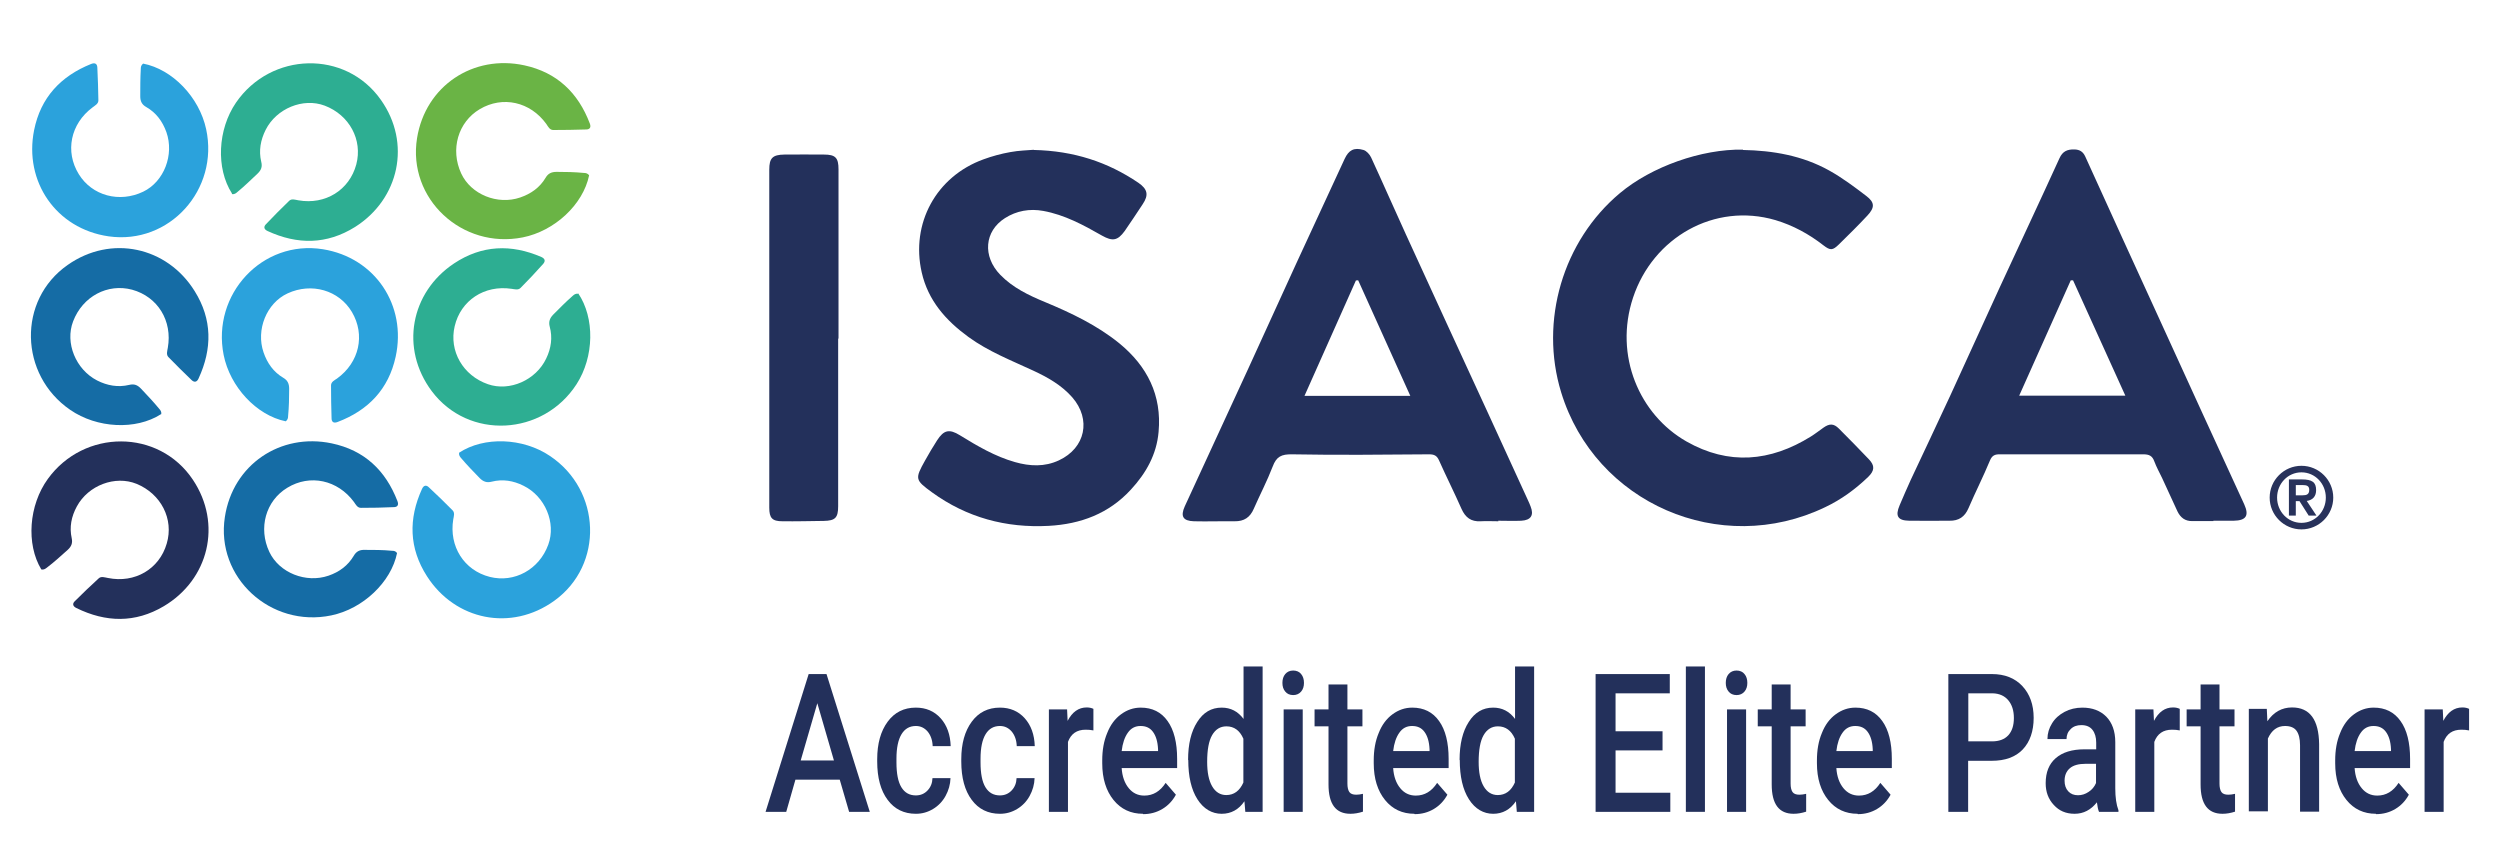<?xml version="1.0" encoding="UTF-8"?>
<svg id="Capa_1" data-name="Capa 1" xmlns="http://www.w3.org/2000/svg" viewBox="0 0 141.53 48.93">
  <defs>
    <style>
      .cls-1 {
        fill: #2ba2dc;
      }

      .cls-2 {
        fill: #6ab445;
      }

      .cls-3 {
        fill: #2dae92;
      }

      .cls-4 {
        fill: #156ca5;
      }

      .cls-5 {
        fill: #28325b;
      }

      .cls-6 {
        fill: #23305b;
      }
    </style>
  </defs>
  <g>
    <g>
      <path class="cls-6" d="M84.83,29.51c-.34,0-.67-.02-1.01,0-.54.03-.86-.21-1.08-.7-.41-.93-.87-1.84-1.28-2.76-.12-.26-.27-.33-.56-.33-2.58.02-5.17.05-7.75,0-.61-.01-.89.13-1.1.69-.31.81-.72,1.59-1.07,2.39-.21.49-.55.72-1.09.71-.77-.01-1.54.02-2.3,0-.62-.02-.77-.28-.52-.84,1.2-2.61,2.4-5.21,3.6-7.81.92-2,1.82-4,2.74-6,.9-1.95,1.8-3.9,2.71-5.86.23-.5.53-.67,1.07-.51.17.05.35.25.43.42.67,1.45,1.31,2.92,1.98,4.38,1.53,3.35,3.07,6.69,4.61,10.03.77,1.67,1.53,3.35,2.3,5.02.05.11.1.22.14.33.2.5.02.78-.53.81-.43.02-.86,0-1.3,0,0,0,0,.01,0,.02ZM79.84,22.41c-1-2.22-1.97-4.38-2.95-6.54-.04,0-.09,0-.13.01-.96,2.15-1.92,4.31-2.91,6.53h5.99Z"/>
      <path class="cls-6" d="M125.31,29.5c-.4,0-.79,0-1.19,0-.42.01-.68-.2-.85-.55-.29-.63-.58-1.26-.87-1.89-.15-.31-.32-.62-.44-.94-.11-.31-.29-.4-.62-.4-2.71,0-5.43,0-8.14,0-.26,0-.42.06-.54.34-.38.92-.83,1.8-1.22,2.71-.21.49-.55.72-1.08.71-.76,0-1.51.01-2.27,0-.65-.01-.81-.26-.55-.87.21-.48.41-.97.63-1.44.75-1.6,1.51-3.2,2.25-4.8.93-2.02,1.84-4.04,2.77-6.06,1.13-2.45,2.28-4.89,3.4-7.35.18-.4.45-.51.85-.5.29.01.48.12.61.4,1.4,3.08,2.8,6.16,4.21,9.23,1.59,3.49,3.19,6.98,4.79,10.46.29.64.11.92-.6.93-.38,0-.77,0-1.15,0,0,0,0,0,0,0ZM120.32,22.4c-1.01-2.23-1.99-4.38-2.96-6.53-.04,0-.09,0-.13,0-.97,2.16-1.93,4.32-2.92,6.53h6.01Z"/>
      <path class="cls-6" d="M98.66,8.49c1.71.03,3.38.32,4.89,1.16.74.41,1.43.93,2.1,1.44.49.37.49.66.07,1.11-.52.56-1.07,1.1-1.62,1.64-.35.34-.48.35-.87.05-.82-.64-1.72-1.13-2.72-1.43-3.45-1.01-6.93.98-8.06,4.39-1.09,3.29.37,6.63,3.02,8.14,2.39,1.36,4.75,1.15,7.05-.28.24-.15.47-.33.71-.5.34-.24.58-.24.87.05.58.58,1.15,1.16,1.71,1.75.33.35.32.63-.05.99-.72.69-1.52,1.28-2.43,1.71-5.94,2.86-13.03-.22-14.95-6.5-1.24-4.04.1-8.58,3.33-11.28,1.79-1.5,4.62-2.5,6.96-2.46Z"/>
      <path class="cls-6" d="M58.53,8.49c2.26.05,4.18.68,5.92,1.86.52.36.59.69.24,1.21-.34.51-.67,1.02-1.02,1.52-.4.55-.69.59-1.28.26-1.05-.6-2.12-1.18-3.33-1.4-.77-.14-1.51-.01-2.17.41-1.16.74-1.28,2.16-.26,3.21.71.73,1.61,1.16,2.53,1.54,1.49.62,2.94,1.31,4.2,2.33,1.59,1.3,2.42,2.95,2.23,5.02-.11,1.28-.71,2.34-1.57,3.27-1.25,1.36-2.84,1.95-4.65,2.05-2.42.13-4.64-.47-6.61-1.9-.96-.7-.97-.76-.39-1.8.22-.39.44-.77.68-1.14.38-.59.69-.66,1.29-.29.99.61,1.99,1.2,3.12,1.52.84.24,1.68.28,2.49-.1,1.5-.7,1.84-2.32.75-3.57-.61-.69-1.39-1.13-2.21-1.51-1.25-.58-2.53-1.08-3.66-1.9-1.29-.94-2.29-2.07-2.65-3.66-.63-2.77.82-5.43,3.5-6.4.49-.18,1.01-.32,1.52-.41.48-.09.98-.1,1.32-.13Z"/>
      <path class="cls-6" d="M47.45,19.18c0,3.16,0,6.32,0,9.47,0,.66-.16.83-.82.84-.78.01-1.56.03-2.34.02-.58,0-.74-.19-.74-.77,0-6.38,0-12.75,0-19.13,0-.66.18-.85.86-.86.74-.01,1.49,0,2.23,0,.66,0,.83.18.83.84,0,3.19,0,6.39,0,9.58,0,0-.01,0-.02,0Z"/>
    </g>
    <g>
      <path class="cls-1" d="M25.99,25.63c1.41-.93,3.61-.85,5.14.18,2.91,1.94,3.07,6.17.25,8.2-2.44,1.76-5.61,1.11-7.21-1.39-1.02-1.59-1.05-3.25-.28-4.94.1-.22.25-.23.39-.09.45.42.9.85,1.34,1.3.14.14.07.34.04.51-.25,1.53.61,2.89,2.07,3.26,1.39.35,2.8-.42,3.31-1.83.45-1.23-.18-2.73-1.4-3.33-.58-.29-1.18-.39-1.81-.23-.27.07-.47,0-.67-.2-.36-.37-.72-.74-1.05-1.13-.07-.08-.14-.16-.12-.31Z"/>
      <path class="cls-4" d="M22.48,31.3c-.33,1.65-1.93,3.17-3.73,3.54-3.42.71-6.55-2.14-6.02-5.57.45-2.97,3.15-4.78,6.05-4.17,1.85.39,3.05,1.53,3.72,3.27.09.23-.01.34-.21.34-.62.03-1.24.04-1.86.04-.2,0-.29-.19-.39-.33-.92-1.25-2.49-1.59-3.77-.81-1.23.74-1.66,2.29-1.02,3.64.56,1.18,2.07,1.78,3.35,1.34.61-.21,1.1-.57,1.43-1.13.14-.24.33-.34.61-.33.51,0,1.03,0,1.54.05.11,0,.21.01.3.13Z"/>
      <path class="cls-6" d="M2.34,32.24c-.87-1.44-.71-3.64.37-5.13,2.05-2.83,6.28-2.84,8.21.05,1.67,2.5.9,5.65-1.65,7.16-1.62.96-3.28.92-4.95.1-.22-.11-.22-.26-.08-.39.44-.44.89-.87,1.35-1.29.14-.13.34-.05.52-.02,1.52.31,2.91-.5,3.33-1.95.41-1.38-.32-2.81-1.71-3.38-1.21-.49-2.73.08-3.38,1.28-.31.57-.43,1.17-.29,1.8.06.28-.02.47-.23.66-.38.34-.76.69-1.17,1-.09.07-.17.13-.31.11Z"/>
      <path class="cls-4" d="M9.11,23.45c-1.42.91-3.62.8-5.14-.25-2.88-1.98-2.99-6.21-.14-8.2,2.46-1.73,5.63-1.03,7.19,1.48,1,1.6,1,3.26.22,4.95-.1.22-.25.22-.39.09-.45-.43-.89-.87-1.32-1.31-.13-.14-.06-.34-.03-.52.27-1.53-.57-2.89-2.02-3.29-1.39-.37-2.8.38-3.34,1.79-.47,1.22.15,2.73,1.36,3.35.57.29,1.18.4,1.81.25.28-.07.47,0,.67.21.35.37.71.75,1.03,1.14.07.08.14.16.12.31Z"/>
      <path class="cls-1" d="M16.17,23.85c-1.65-.34-3.15-1.95-3.51-3.76-.68-3.43,2.19-6.53,5.62-5.98,2.97.48,4.75,3.19,4.12,6.08-.4,1.84-1.55,3.04-3.29,3.7-.23.09-.34-.01-.34-.21-.02-.62-.03-1.24-.03-1.86,0-.2.19-.29.34-.39,1.26-.91,1.61-2.47.84-3.77-.73-1.23-2.28-1.68-3.64-1.05-1.19.55-1.8,2.06-1.36,3.34.21.61.56,1.11,1.12,1.44.24.14.33.33.33.62,0,.51-.01,1.03-.06,1.54,0,.11-.02.21-.13.3Z"/>
      <path class="cls-3" d="M32.73,16.6c.95,1.4.91,3.6-.09,5.15-1.9,2.94-6.12,3.17-8.2.39-1.8-2.41-1.2-5.59,1.27-7.23,1.57-1.04,3.23-1.1,4.94-.36.22.1.23.24.1.39-.41.46-.84.92-1.28,1.36-.14.14-.34.07-.51.05-1.54-.23-2.88.66-3.22,2.12-.33,1.4.47,2.79,1.88,3.28,1.23.43,2.72-.23,3.3-1.45.28-.58.37-1.19.2-1.81-.07-.27,0-.47.19-.67.36-.36.72-.73,1.11-1.07.08-.07.16-.14.31-.12Z"/>
      <path class="cls-2" d="M33.35,9.93c-.34,1.65-1.95,3.15-3.76,3.51-3.43.68-6.53-2.19-5.98-5.62.48-2.97,3.19-4.75,6.08-4.12,1.84.4,3.04,1.55,3.7,3.29.09.23-.01.34-.21.34-.62.02-1.24.03-1.86.03-.2,0-.29-.19-.39-.34-.91-1.26-2.47-1.61-3.77-.84-1.23.73-1.68,2.28-1.05,3.64.55,1.19,2.06,1.8,3.34,1.36.61-.21,1.11-.56,1.44-1.12.14-.24.33-.33.62-.33.51,0,1.03.01,1.54.06.11,0,.21.02.3.13Z"/>
      <path class="cls-1" d="M8.1,3.6c1.66.32,3.18,1.9,3.57,3.71.74,3.42-2.08,6.56-5.52,6.07-2.98-.43-4.8-3.11-4.22-6.01.37-1.85,1.51-3.06,3.23-3.75.23-.09.34,0,.35.2.03.62.05,1.24.06,1.86,0,.2-.19.29-.33.4-1.25.93-1.57,2.5-.78,3.78.75,1.22,2.3,1.64,3.65.99,1.18-.57,1.76-2.09,1.31-3.37-.22-.61-.58-1.1-1.14-1.42-.25-.14-.34-.33-.34-.61,0-.51,0-1.03.03-1.54,0-.11.01-.21.13-.31Z"/>
      <path class="cls-3" d="M13.13,10.95c-.91-1.42-.81-3.62.23-5.14,1.98-2.88,6.2-3,8.2-.16,1.74,2.45,1.04,5.62-1.46,7.2-1.6,1-3.26,1.01-4.95.23-.22-.1-.23-.25-.09-.39.43-.45.86-.89,1.31-1.32.14-.14.34-.06.52-.03,1.53.27,2.89-.58,3.28-2.03.37-1.39-.39-2.8-1.79-3.33-1.22-.46-2.73.16-3.34,1.37-.29.58-.4,1.18-.25,1.81.07.28,0,.47-.21.67-.37.35-.74.71-1.14,1.04-.08.07-.16.14-.31.12Z"/>
    </g>
    <path class="cls-5" d="M130.29,26.37c.99,0,1.8.81,1.8,1.8s-.81,1.8-1.8,1.8-1.8-.81-1.8-1.8.81-1.8,1.8-1.8ZM130.29,29.6c.77,0,1.38-.64,1.38-1.43s-.61-1.43-1.38-1.43-1.38.64-1.38,1.43.61,1.43,1.38,1.43ZM130.18,28.37h-.21v.82h-.39v-2.05h.72c.6,0,.82.16.82.61,0,.35-.19.56-.53.61l.55.83h-.44l-.52-.82ZM129.97,28.04h.39c.22,0,.37-.05.37-.31,0-.22-.14-.27-.38-.27h-.38v.57Z"/>
  </g>
  <g>
    <path class="cls-6" d="M47.53,44.14h-2.5l-.52,1.82h-1.17l2.44-7.8h1.01l2.45,7.8h-1.17l-.53-1.82ZM45.34,43.05h1.87l-.94-3.24-.94,3.24Z"/>
    <path class="cls-6" d="M51.84,45.03c.27,0,.49-.09.67-.28s.27-.42.28-.7h1.02c-.01.36-.11.7-.28,1.01s-.41.56-.71.74c-.3.18-.62.27-.97.27-.67,0-1.21-.26-1.6-.79-.39-.52-.59-1.25-.59-2.17v-.13c0-.88.2-1.59.59-2.12.39-.53.92-.8,1.6-.8.57,0,1.04.2,1.4.6.36.4.55.93.57,1.58h-1.02c-.01-.33-.11-.61-.28-.82-.18-.21-.4-.32-.67-.32-.35,0-.62.15-.81.46s-.29.77-.29,1.39v.21c0,.63.09,1.1.28,1.41.19.31.46.46.82.46Z"/>
    <path class="cls-6" d="M56.6,45.03c.27,0,.49-.09.67-.28s.27-.42.28-.7h1.02c-.01.36-.11.7-.28,1.01s-.41.56-.71.74c-.3.18-.62.27-.97.27-.67,0-1.21-.26-1.6-.79-.39-.52-.59-1.25-.59-2.17v-.13c0-.88.2-1.59.59-2.12.39-.53.92-.8,1.6-.8.57,0,1.04.2,1.4.6.36.4.55.93.57,1.58h-1.02c-.01-.33-.11-.61-.28-.82-.18-.21-.4-.32-.67-.32-.35,0-.62.15-.81.46s-.29.77-.29,1.39v.21c0,.63.09,1.1.28,1.41.19.31.46.46.82.46Z"/>
    <path class="cls-6" d="M61.9,41.35c-.14-.03-.29-.04-.44-.04-.5,0-.83.23-1,.69v3.96h-1.08v-5.8h1.03l.03.65c.26-.5.62-.76,1.08-.76.15,0,.28.03.38.08v1.22Z"/>
    <path class="cls-6" d="M64.7,46.07c-.68,0-1.24-.26-1.66-.78-.42-.52-.64-1.21-.64-2.08v-.16c0-.58.09-1.1.28-1.55.18-.46.44-.81.78-1.06s.71-.38,1.12-.38c.65,0,1.16.25,1.52.76.36.5.54,1.22.54,2.14v.52h-3.14c.03.48.17.86.4,1.14.23.28.52.42.88.42.5,0,.9-.24,1.21-.72l.58.67c-.19.35-.45.62-.77.81-.32.19-.68.29-1.08.29ZM64.57,41.1c-.3,0-.54.12-.72.38-.18.25-.3.6-.35,1.04h2.06v-.1c-.02-.44-.12-.76-.29-.99s-.4-.33-.7-.33Z"/>
    <path class="cls-6" d="M67.26,43.02c0-.89.17-1.61.52-2.15.34-.54.8-.81,1.38-.81.51,0,.92.21,1.24.64v-2.97h1.08v8.23h-.98l-.05-.6c-.32.47-.75.71-1.29.71s-1.02-.27-1.37-.82c-.35-.55-.52-1.29-.52-2.23ZM68.34,43.13c0,.59.09,1.05.28,1.38.19.33.46.5.8.5.44,0,.76-.24.97-.71v-2.48c-.2-.46-.52-.7-.96-.7-.35,0-.62.17-.81.5s-.28.84-.28,1.51Z"/>
    <path class="cls-6" d="M72.6,38.66c0-.2.05-.37.16-.5.11-.13.26-.2.45-.2s.35.07.45.2c.11.13.16.3.16.5s-.05.36-.16.49c-.11.13-.26.2-.45.2s-.35-.07-.45-.2c-.11-.13-.16-.29-.16-.49ZM73.75,45.96h-1.08v-5.8h1.08v5.8Z"/>
    <path class="cls-6" d="M76.28,38.75v1.41h.85v.96h-.85v3.24c0,.22.04.38.11.48.07.1.2.15.39.15.12,0,.25-.02.38-.05v1.01c-.25.08-.48.12-.71.12-.83,0-1.24-.55-1.24-1.66v-3.29h-.79v-.96h.79v-1.41h1.08Z"/>
    <path class="cls-6" d="M80.07,46.07c-.68,0-1.24-.26-1.66-.78-.42-.52-.64-1.21-.64-2.08v-.16c0-.58.09-1.1.28-1.55.18-.46.44-.81.78-1.06s.71-.38,1.12-.38c.65,0,1.16.25,1.52.76.36.5.54,1.22.54,2.14v.52h-3.14c.03.48.17.86.4,1.14.23.28.52.42.88.42.5,0,.9-.24,1.21-.72l.58.67c-.19.35-.45.62-.77.81-.32.19-.68.29-1.08.29ZM79.94,41.1c-.3,0-.54.12-.72.38-.18.25-.3.6-.35,1.04h2.06v-.1c-.02-.44-.12-.76-.29-.99s-.4-.33-.7-.33Z"/>
    <path class="cls-6" d="M82.63,43.02c0-.89.17-1.61.52-2.15.34-.54.8-.81,1.38-.81.51,0,.92.21,1.24.64v-2.97h1.08v8.23h-.98l-.05-.6c-.32.47-.75.71-1.29.71s-1.02-.27-1.37-.82c-.35-.55-.52-1.29-.52-2.23ZM83.71,43.13c0,.59.09,1.05.28,1.38.19.33.46.5.8.5.44,0,.76-.24.97-.71v-2.48c-.2-.46-.52-.7-.96-.7-.35,0-.62.17-.81.5s-.28.84-.28,1.51Z"/>
    <path class="cls-6" d="M94.12,42.48h-2.66v2.4h3.1v1.08h-4.23v-7.8h4.2v1.09h-3.07v2.15h2.66v1.07Z"/>
    <path class="cls-6" d="M96.52,45.96h-1.08v-8.23h1.08v8.23Z"/>
    <path class="cls-6" d="M97.7,38.66c0-.2.05-.37.16-.5.11-.13.26-.2.45-.2s.35.07.45.2c.11.13.16.3.16.5s-.05.36-.16.49c-.11.13-.26.2-.45.2s-.35-.07-.45-.2c-.11-.13-.16-.29-.16-.49ZM98.85,45.96h-1.08v-5.8h1.08v5.8Z"/>
    <path class="cls-6" d="M101.37,38.75v1.41h.85v.96h-.85v3.24c0,.22.04.38.11.48.07.1.2.15.39.15.12,0,.25-.02.38-.05v1.01c-.25.08-.48.12-.71.12-.83,0-1.24-.55-1.24-1.66v-3.29h-.79v-.96h.79v-1.41h1.08Z"/>
    <path class="cls-6" d="M105.16,46.07c-.68,0-1.24-.26-1.66-.78-.42-.52-.64-1.21-.64-2.08v-.16c0-.58.09-1.1.28-1.55.18-.46.44-.81.78-1.06s.71-.38,1.12-.38c.65,0,1.16.25,1.52.76.36.5.54,1.22.54,2.14v.52h-3.14c.03.48.17.86.4,1.14.23.28.52.42.88.42.5,0,.9-.24,1.21-.72l.58.67c-.19.35-.45.62-.77.81-.32.19-.68.29-1.08.29ZM105.03,41.1c-.3,0-.54.12-.72.38-.18.25-.3.6-.35,1.04h2.06v-.1c-.02-.44-.12-.76-.29-.99s-.4-.33-.7-.33Z"/>
    <path class="cls-6" d="M111.42,43.07v2.89h-1.12v-7.8h2.47c.72,0,1.3.23,1.72.68s.64,1.05.64,1.8-.21,1.36-.62,1.79-1,.64-1.75.64h-1.34ZM111.42,41.97h1.35c.4,0,.7-.11.92-.34.21-.23.32-.55.32-.98s-.11-.76-.32-1.01-.51-.38-.88-.39h-1.38v2.72Z"/>
    <path class="cls-6" d="M118.83,45.96c-.05-.11-.09-.29-.12-.54-.34.43-.76.65-1.26.65s-.88-.17-1.18-.5c-.31-.33-.46-.74-.46-1.23,0-.62.19-1.09.57-1.42.38-.33.92-.5,1.63-.5h.66v-.38c0-.3-.07-.54-.21-.72-.14-.18-.35-.27-.63-.27-.25,0-.45.07-.6.22-.16.15-.24.34-.24.57h-1.08c0-.32.09-.62.26-.89.17-.28.41-.49.71-.65.3-.16.64-.24,1.01-.24.56,0,1.01.17,1.35.51.33.34.51.82.51,1.44v2.61c0,.52.06.94.18,1.25v.09h-1.1ZM117.64,45.02c.21,0,.41-.06.6-.19.19-.12.33-.29.42-.5v-1.09h-.58c-.4,0-.7.08-.9.25s-.3.41-.3.71c0,.25.07.45.21.6.14.15.32.22.55.22Z"/>
    <path class="cls-6" d="M123.4,41.35c-.14-.03-.29-.04-.44-.04-.5,0-.83.23-1,.69v3.96h-1.08v-5.8h1.03l.03.65c.26-.5.62-.76,1.08-.76.15,0,.28.03.38.08v1.22Z"/>
    <path class="cls-6" d="M125.65,38.75v1.41h.85v.96h-.85v3.24c0,.22.04.38.11.48.07.1.2.15.39.15.12,0,.25-.02.38-.05v1.01c-.25.08-.48.12-.71.12-.83,0-1.24-.55-1.24-1.66v-3.29h-.79v-.96h.79v-1.41h1.08Z"/>
    <path class="cls-6" d="M128.33,40.16l.03.67c.36-.52.82-.78,1.4-.78,1,0,1.51.69,1.53,2.07v3.83h-1.08v-3.76c0-.37-.07-.64-.2-.82-.13-.18-.35-.27-.65-.27-.44,0-.76.24-.97.71v4.12h-1.08v-5.8h1.02Z"/>
    <path class="cls-6" d="M134.5,46.07c-.68,0-1.24-.26-1.66-.78-.42-.52-.64-1.21-.64-2.08v-.16c0-.58.09-1.1.28-1.55.18-.46.44-.81.78-1.06s.71-.38,1.12-.38c.65,0,1.16.25,1.52.76.36.5.54,1.22.54,2.14v.52h-3.14c.03.48.17.86.4,1.14.23.28.52.42.88.42.5,0,.9-.24,1.21-.72l.58.67c-.19.35-.45.62-.77.81-.32.19-.68.29-1.08.29ZM134.37,41.1c-.3,0-.54.12-.72.38-.18.25-.3.6-.35,1.04h2.06v-.1c-.02-.44-.12-.76-.29-.99s-.4-.33-.7-.33Z"/>
    <path class="cls-6" d="M139.78,41.35c-.14-.03-.29-.04-.44-.04-.5,0-.83.23-1,.69v3.96h-1.08v-5.8h1.03l.03.65c.26-.5.62-.76,1.08-.76.15,0,.28.03.38.08v1.22Z"/>
  </g>
</svg>